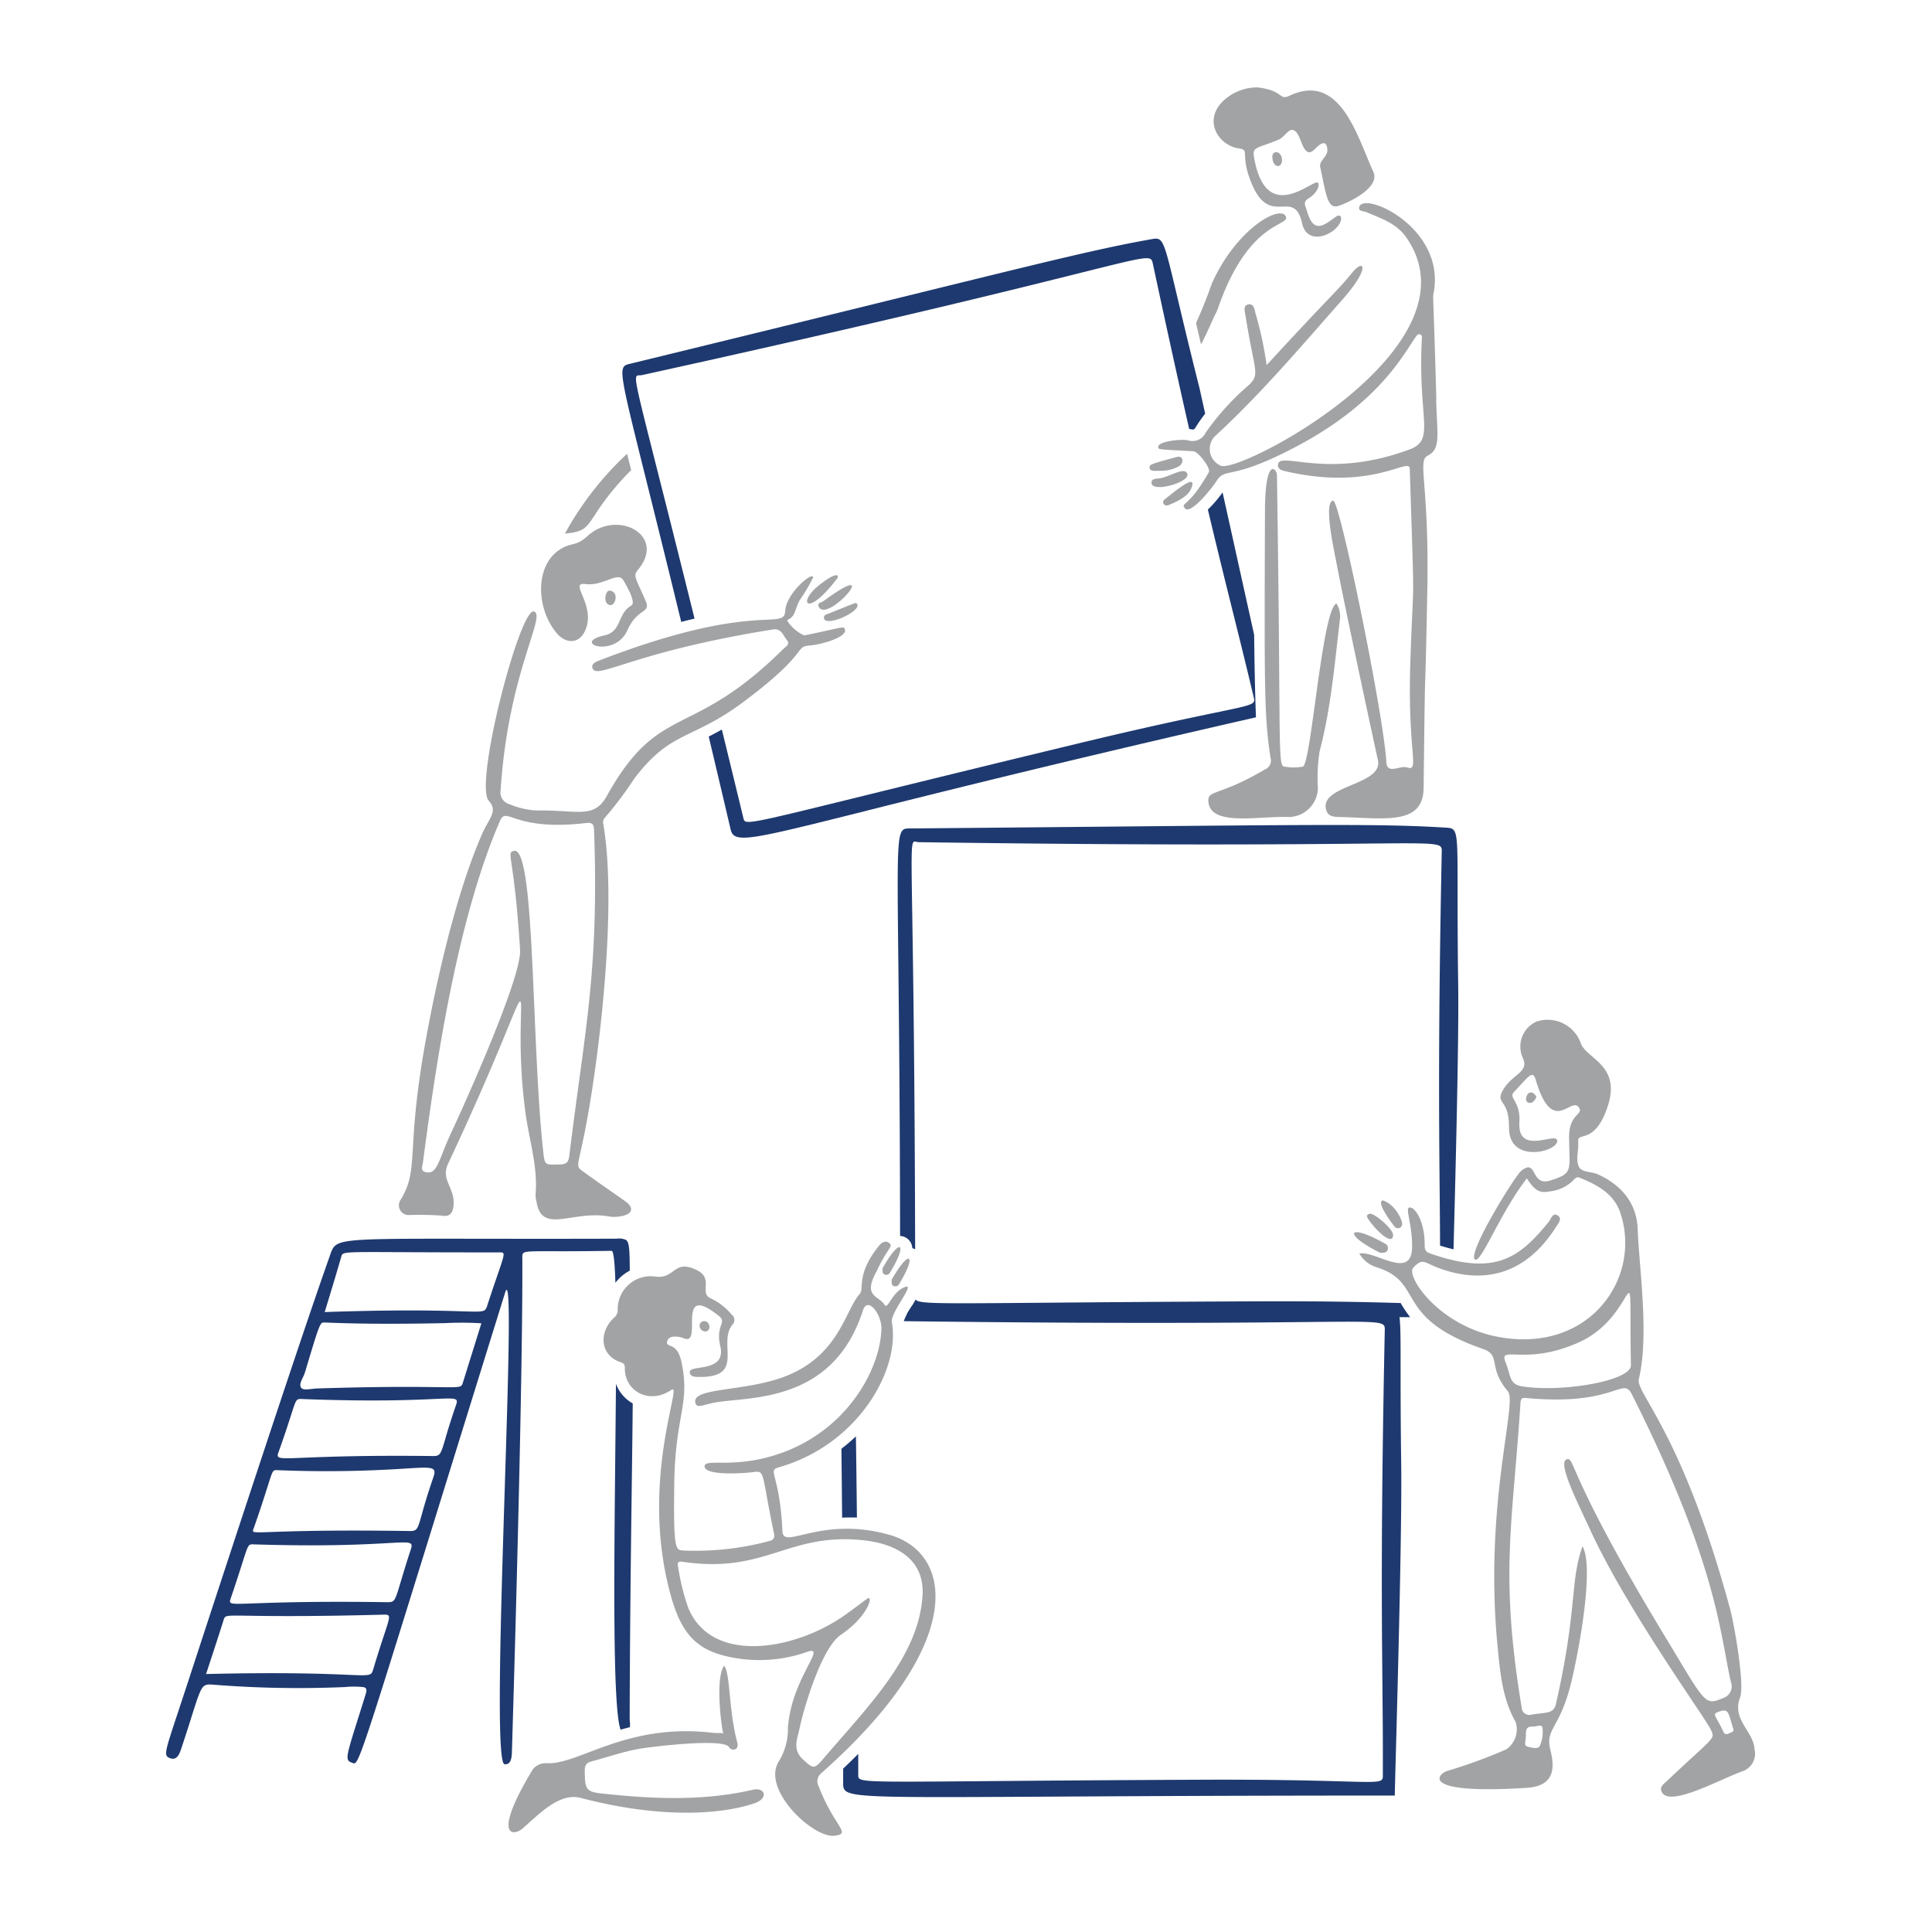 <svg xmlns="http://www.w3.org/2000/svg" width="221" height="221" viewBox="0 0 221 221">
  <g id="グループ_27" data-name="グループ 27" transform="translate(-690 -1028)">
    <g id="グループ_26" data-name="グループ 26" transform="translate(-0.145)">
      <g id="collaboration-3--work-collaboration" transform="translate(679.486 1025.643)">
        <g id="ladder" transform="translate(29.658 144.047)">
          <path id="Subtract" d="M82.7,263.049c-.022-2.434-.046-3.255-.446-3.53a2.076,2.076,0,0,0-1.094-.134c-27.939.084-31.426-.327-32.374,1.031a3.791,3.791,0,0,0-.383.892c-3.421,9.578-12.906,38.587-15.847,47.581l-.465,1.421c-.408,1.247-.759,2.3-1.056,3.2-1.563,4.714-1.657,5-.956,5.287.734.3,1.061-.309,1.3-1.038.51-1.53.9-2.748,1.2-3.715,1.143-3.6,1.185-3.733,2.422-3.645a123.02,123.02,0,0,0,15.112.275,10.286,10.286,0,0,1,2.129.007c.471.114.368.439.123,1.208-.025.081-.053.165-.081.256-.252.807-.476,1.52-.675,2.151-1.35,4.289-1.494,4.747-.74,5.011a1.265,1.265,0,0,0,.277.1c.707.049,1.667-3.579,17.295-53.859.733-2.358.368,9.263-.042,22.318-.466,14.844-.99,31.538-.024,31.636.707.071.818-.663.84-1.37.407-13.306,1.26-43.94,1.193-56.607a.859.859,0,0,1,.056-.423c.265-.453,1.767-.184,10.156-.328.228,0,.362,1.356.435,3.653a5.106,5.106,0,0,1,1.635-1.383Zm-1.584,12.936c-.019,2.559-.047,5.3-.076,8.094-.142,13.789-.3,29.036.609,31.472q.511-.147,1.05-.283a1.965,1.965,0,0,0,.008-.633c-.011-.117-.022-.234-.021-.344.029-10.508.143-19.247.237-26.419.047-3.6.089-6.806.112-9.642a4.317,4.317,0,0,1-1.918-2.244ZM50.37,309.27c2.663.112,2.762.116,2.98-.617,1.384-4.65,2.032-5.864,1.738-6.166-.108-.112-.345-.1-.721-.09-15.846.416-17.6-.183-18,.31a.865.865,0,0,0-.125.287c-.644,2.033-1.305,4.045-2.012,6.189,9-.213,13.672-.017,16.139.086ZM56.5,298.63c.26-.874.618-2.077,1.159-3.726h0c.283-.861-.038-.843-2.686-.694-2.516.142-7.132.4-15.329.142a.934.934,0,0,0-.367.029c-.408.163-.506,1.1-2.2,6.072-.082.24-.142.4-.089.512.249.509,3.009-.213,17.882,0,.93.013.939-.017,1.626-2.33Zm2.41-7.71c.256-.912.632-2.253,1.313-4.217.432-1.247-.046-1.218-3.192-1.022a138.041,138.041,0,0,1-14.689.182c-.475-.017-.481,0-1.055,1.818-.308.974-.78,2.466-1.575,4.747-.071.2-.144.337-.106.422.172.384,2.627-.252,17.9-.025C58.374,292.839,58.428,292.646,58.912,290.921Zm2.7-8.694c.252-.852.609-2.06,1.2-3.768h0c.3-.859.123-.852-2.473-.735-2.416.11-6.931.315-15.121.005a1.092,1.092,0,0,0-.473.037c-.432.2-.492,1.213-2.224,6.041-.276.769-.079.76,3,.633,2.512-.1,6.94-.286,14.593-.191C61.014,284.261,61.056,284.118,61.615,282.227Zm-.791-5.861c2.54.037,2.618.038,2.783-.494l2.122-6.808a36.678,36.678,0,0,0-4.14-.019c-3.355.062-8.356.154-13.741-.069l-.055,0c-.519-.028-.528-.028-2.244,5.706a4.333,4.333,0,0,1-.239.57c-.213.45-.428.9-.181,1.2.176.24.722.177,1.254.117.2-.023.4-.046.581-.051,7.591-.239,11.654-.179,13.86-.147Zm5.352-8.862a1.351,1.351,0,0,0,.239-.517c1.518-4.648,2.05-5.721,1.794-5.965-.088-.083-.268-.07-.533-.069-16.1.019-17.6-.21-17.895.283a.86.86,0,0,0-.075.2c-.607,2.1-1.238,4.177-1.9,6.344C63.469,267.242,65.6,268.111,66.175,267.5Z" transform="translate(-29.658 -259.383)" fill="#1e396f" fill-rule="evenodd"/>
        </g>
        <g id="arm_-_back_2" data-name="arm - back 2" transform="translate(147.473 26.768)">
          <path id="Subtract_2" d="M252.53,47.259c2.871-6.227,7.718-8.822,8.377-7.559h0c.194.372-.112.54-.732.88-1.439.789-4.569,2.5-7.07,9.839.012-.011-.118.254-.25.522s-.259.528-.259.539c-.479,1.109-.938,2.068-1.367,2.9q-.3-1.306-.57-2.446c.863-1.9,1.416-3.432,1.69-4.192.092-.254.152-.422.182-.488Z" transform="translate(-250.658 -39.389)" fill="#a1a3a4" fill-rule="evenodd"/>
        </g>
        <g id="arm_-_back_1" data-name="arm - back 1" transform="translate(75.279 54.263)">
          <path id="Subtract_3" d="M122.348,90.965q.217.882.463,1.873a30.717,30.717,0,0,0-4.174,5.156c-.963,1.468-1.258,1.918-3.4,2.1a36.2,36.2,0,0,1,7.114-9.13Z" transform="translate(-115.234 -90.965)" fill="#a1a3a4" fill-rule="evenodd"/>
        </g>
        <g id="box_3" data-name="box 3" transform="translate(106.908 151.453)">
          <path id="Subtract_4" d="M174.764,326.49q0,.825,0,1.668c0,1.671.229,1.67,23.721,1.537,9.148-.051,21.822-.123,39.383-.123-.011-.012.039-1.883.118-4.82.232-8.589.709-26.291.611-33.241-.066-4.72-.067-8.191-.068-10.744,0-6.846,0-7.1-1.258-7.182-6.764-.423-13.122-.364-39.575-.113-4.436.043-9.437.09-15.1.141l-.089.143a7.008,7.008,0,0,0-.812,1.551c24.695.311,38.314.176,45.822.1,9.223-.091,9.224-.091,9.2.94-.445,21.822-.348,32.223-.268,40.629.033,3.58.064,6.8.047,10.386,0,.721-.422.709-4.634.59-3.019-.085-7.986-.226-16.143-.192h0c-35.631.151-38.9.52-39.2-.258a.77.77,0,0,1-.031-.273q0-1.232,0-2.425Q175.661,325.638,174.764,326.49Zm1.573-28.717c-.037-3.652-.077-6.718-.114-9.291a20.237,20.237,0,0,1-1.658,1.419c.025,2.289.052,4.9.079,7.88Q175.515,297.741,176.337,297.773Z" transform="translate(-174.564 -273.275)" fill="#1e396f" fill-rule="evenodd"/>
        </g>
        <g id="box_2" data-name="box 2" transform="translate(113.345 96.726)">
          <path id="Subtract_5" d="M250.755,188.853c-.066-4.72-.068-8.19-.068-10.744,0-6.846,0-7.1-1.258-7.182-6.764-.423-13.122-.363-39.576-.113-6.132.058-13.345.126-21.892.2-1.413.013-1.411.235-1.247,15.354.074,6.877.182,16.836.2,31.259a1.472,1.472,0,0,1,1.4,1.394,1.788,1.788,0,0,1,.323.132c-.046-20.31-.229-31.815-.332-38.313-.111-7.02-.13-8.2.216-8.315a.5.5,0,0,1,.255.017,1.381,1.381,0,0,0,.29.042c27.745.393,42.628.245,50.608.166,9.223-.091,9.224-.091,9.2.94-.41,20.153-.315,30.564-.239,38.66h0c.02,2.253.039,4.326.046,6.379q.806.254,1.539.429C250.468,209.957,250.843,195.084,250.755,188.853ZM188.7,224.891c-.166.31-.362.625-.555.933-.168.27-.334.534-.475.79,1.62.542,6.748.513,22.974.422h0c8.3-.047,19.5-.11,34.609-.122a15.6,15.6,0,0,1-1.083-1.616l-.149,0c-3.017-.085-7.983-.226-16.14-.192h0c-10.841.046-18.687.112-24.365.16-12.593.106-14.519.123-14.815-.371Z" transform="translate(-186.64 -170.617)" fill="#1e396f" fill-rule="evenodd"/>
        </g>
        <g id="box_1" data-name="box 1" transform="translate(81.853 29.66)">
          <path id="Subtract_6" d="M155.608,110.22c8.826-2.213,22.67-5.685,44.434-10.654-.082-2.1-.16-5.118-.208-9.436-.643-2.9-1.406-6.345-2.174-9.807l-.055-.253-1.382-6.23A14.179,14.179,0,0,1,194.54,75.8c1.144,4.82,2.083,8.593,2.943,12.049.811,3.257,1.552,6.232,2.328,9.537.163.7-.241.781-4.376,1.639-2.956.613-7.816,1.622-15.738,3.533h0c-11.026,2.659-18.853,4.587-24.418,5.957-11.924,2.936-13.454,3.312-13.773,2.851a.75.75,0,0,1-.092-.253h0q-1.322-5.46-2.47-10.153-.717.408-1.5.811,1.17,4.92,2.507,10.625c.388,1.658,2.126,1.222,15.652-2.17h0ZM134.3,88.661c-1.656-6.807-2.956-12.021-3.953-16.021-3.234-12.973-3.285-13.177-1.971-13.5,13.355-3.252,23.349-5.711,31.022-7.6,17.683-4.35,23.036-5.666,28.767-6.681,1.256-.223,1.316.031,2.894,6.685h0c.589,2.486,1.39,5.864,2.544,10.445,0,.008.237,1.079.628,2.847A14.8,14.8,0,0,0,193.2,66.3c-.235.383-.272.376-.583.315-.061-.012-.131-.026-.216-.039-1.171-5.157-2.531-11.314-4.152-18.887-.21-.981-.212-.98-8.214,1.02-7.489,1.873-21.988,5.5-50.227,11.711a1.456,1.456,0,0,1-.294.027.539.539,0,0,0-.267.045c-.363.223-.013,1.607,2.234,10.484,1.02,4.028,2.43,9.6,4.342,17.3q-.73.17-1.527.376Z" transform="translate(-127.567 -44.815)" fill="#1e396f" fill-rule="evenodd"/>
        </g>
        <g id="person_1" data-name="person 1" transform="translate(56.31 62.387)">
          <path id="vector" d="M125.541,119.879c-.592.976-.5,1.852-1.3,2.276-.087.046-.177.044-.177.2a4.663,4.663,0,0,0,1.923,1.658c4.609-.935,4.509-1.127,4.664-.663.265.8-2.453,1.68-4.023,1.813-1.835.155.087.727-7.582,6.454-5.947,4.441-8.273,3.2-12.511,8.8a40.453,40.453,0,0,1-3.36,4.465.78.78,0,0,0-.155.752c1.3,7.652.147,20.09-.906,27.717-1.648,11.934-2.654,11.076-1.415,11.98,2.186,1.6,4.886,3.4,5.128,3.647,1.266,1.276-1.06,1.7-2.144,1.5-4.239-.754-7.686,2.1-8.311-1.68a3.515,3.515,0,0,1-.111-.8c.289-3.2-.73-6.255-1.149-9.372-2.107-15.692,3.381-20.236-8.863,5.835-.883,1.88.9,2.766.618,4.885-.1.774-.466,1.2-1.3,1.038a35.134,35.134,0,0,0-3.868-.066,1.124,1.124,0,0,1-.863-1.768c2.159-3.518.571-5.416,2.807-17.9,1.3-7.273,3.542-17.137,6.5-23.916.791-1.815,1.856-2.608.774-3.8-1.724-1.9,3.582-22.2,5.172-21.661,1.438.483-2.965,7.047-3.823,20.468a1.384,1.384,0,0,0,.995,1.569,9.138,9.138,0,0,0,3.139.729c4.641-.091,6.523,1.018,8-1.636,6.067-10.891,9.57-6.3,20.18-16.82.289-.286.86-.53.42-1.061-.421-.508-.618-1.346-1.569-1.193-16.1,2.571-20.121,5.794-20.645,4.443-.179-.463.287-.708.686-.863,18.024-6.972,21.212-3.336,21.352-5.7.124-2.1,3.287-4.64,3.183-3.8a21.287,21.287,0,0,1-1.459,2.476Zm-23.584,26.413c-.026-.729-.221-.9-.95-.818-8.308.979-9.044-2.013-9.813-.243-5.018,11.529-7.429,28.57-8.82,39.123-.047.353-.312.873.265,1.038,1.407.4,1.519-1.4,2.962-4.465,1.321-2.809,8.084-17.748,7.891-20.932-.661-10.9-1.657-11.138-.686-11.339,2.432-.5,1.967,22.059,3.337,34.392.177,1.592.177,1.527,1.879,1.481.774-.021,1.012-.244,1.106-1.017,1.716-14.158,3.41-20.818,2.83-37.222Z" transform="translate(-79.653 -111.356)" fill="#a1a3a4"/>
          <path id="vector_2" d="M115.344,107.564a3.459,3.459,0,0,1-1.68.884c-4.314,1.024-4.448,7.077-1.68,10.233.97,1.107,2.634,1.305,3.316-.729.911-2.717-1.988-5.219-.132-4.973,2.144.284,3.767-1.563,4.4-.375.13.244,1.5,2.47.884,2.83-1.644.959-1.062,2.979-3.094,3.426-3.87.852,1.193,2.674,2.653-.618,1.127-2.542,2.7-1.879,2.078-3.316-1.172-2.719-1.484-2.854-.863-3.6,3.3-3.971-2.5-6.985-5.879-3.757Z" transform="translate(-93.88 -106.203)" fill="#a1a3a4"/>
          <path id="vector_3" d="M168.535,118.189c2.272-1.8,2.277-1.016,2.144-.84C167.145,122.01,166.055,120.15,168.535,118.189Z" transform="translate(-120.524 -111.258)" fill="#a1a3a4"/>
          <path id="vector_4" d="M169.682,121.679c-.292-.505.269-.526.486-.686C177.307,115.77,170.747,123.524,169.682,121.679Z" transform="translate(-121.649 -112.25)" fill="#a1a3a4"/>
          <path id="vector_5" d="M170.821,124.758c-.087-.4.288-.463.575-.575,3.144-1.224,3.067-1.346,3.227-1.038C175.051,123.97,171.045,125.774,170.821,124.758Z" transform="translate(-122.213 -114.047)" fill="#a1a3a4"/>
          <path id="vector_6" d="M124.391,120.325c1.127.095.686,1.7.111,1.658C123.573,121.914,123.9,120.284,124.391,120.325Z" transform="translate(-100.318 -112.796)" fill="#a1a3a4"/>
        </g>
        <g id="person_2" data-name="person 2" transform="translate(142.157 12.357)">
          <path id="vector_7" d="M274.365,59.671c-.329-12.223-.438-11.537-.309-12.223,1.4-7.462-8.034-11.689-8.509-9.813-.129.51.486.441.8.575,1.681.725,3.45,1.281,4.575,2.895,8.7,12.48-18.942,27.03-21.2,26.126a2.087,2.087,0,0,1-.707-3.36c5.267-4.833,9.869-10.291,14.588-15.627,3.279-3.707,2.5-4.774,1.149-3.117-1.822,2.241-2.5,2.634-9.8,10.592a41.663,41.663,0,0,0-1.257-5.862c-.125-.445-.177-1.2-.84-1.083-.619.107-.4.8-.332,1.215,1.042,6.608,1.729,6.726.375,8.023a29.082,29.082,0,0,0-4.907,5.415,1.67,1.67,0,0,1-2.056.884c-.818-.157-3.437.132-3.382.774.027.309-.026.261,4.023.486.552.031,2.017,1.948,1.769,2.387-2.357,4.164-3.266,3.444-2.741,4.134.6.791,3.006-2.167,3.6-3.094,1.126-1.747,1.551.161,9.7-4.266,9.508-5.165,12.056-10.955,13.261-12.445a.315.315,0,0,1,.552.222c-.522,9.387,1.633,11.73-1.437,12.864-9.467,3.5-14.826.111-15.03,1.724-.065.509.421.659.818.752,10.015,2.332,14.212-1.68,14.256-.288.577,18.235.432,10.83.066,22.147-.342,10.61,1.152,12.5-.4,12.024-.794-.246-2.258.863-2.344-.6-.322-5.525-5.327-29.95-6.078-29.906-1.149.066.111,5.747.354,7.028,1.019,5.393,4.58,21.881,4.752,22.612.681,2.892-6.5,2.852-5.946,5.592.2.972.995.929,1.68.95,5.172.161,9.455.929,9.5-3.315.22-18.766.091-5.57.42-22.435.244-12.51-1.172-14.965.044-15.583,1.525-.775,1.084-2.276.972-6.41l0,0Z" transform="translate(-241.56 -23.952)" fill="#a1a3a4"/>
          <path id="vector_8" d="M259.464,12.357c3.05.354,2.4,1.537,3.647.95,5.813-2.744,7.731,4.644,9.593,8.709.75,1.637-2.213,3.264-3.912,3.868-1.351.48-1.469-1.191-2.167-4.42-.157-.729.879-1.171.818-2.012-.048-.663-.326-.966-.972-.464-.548.425-1.115,1.431-1.768.177-.348-.666-.55-1.64-1.083-1.9-.595-.292-1.061.773-1.746,1.061-2.476,1.038-3.027.8-2.83,1.967,1.375,8.133,6.906,2.336,7.339,2.984.248.372-.266,1.283-1.083,1.768-.707.42-.371.839-.177,1.5.769,2.625,1.933,1.583,3.337.575.334-.24.656-.068.531.442-.374,1.52-3.818,3.138-4.443.332-.92-4.135-3.6.551-5.724-4.443-1.457-3.427-.176-3.937-1.481-4.111-2.209-.293-4.072-2.941-2.033-5.216a5.651,5.651,0,0,1,4.155-1.768h0Z" transform="translate(-247.104 -12.357)" fill="#a1a3a4"/>
          <path id="vector_9" d="M267.954,109.627a2.785,2.785,0,0,1,.42,1.613c-.615,5.109-1.026,10.276-2.342,15.273a18.929,18.929,0,0,0-.2,4.177,3.382,3.382,0,0,1-3.337,3.36c-3.382-.16-9.206,1.194-9.195-1.945,0-1.127,1.476-.545,6.454-3.492a1.089,1.089,0,0,0,.663-1.326c-.735-4.733-.71-7.957-.641-28.225.021-6.321,1.358-4.885,1.37-4.111.521,33.372-.022,33.324,1.039,33.354a5.688,5.688,0,0,0,1.923-.022c.95-.266,2.21-18.081,3.846-18.655Z" transform="translate(-246.576 -50.589)" fill="#a1a3a4"/>
          <path id="vector_10" d="M241.107,96.039c-.027-.552.552-.464.929-.531,1.106-.132,2.82-1.389,3.161-.531.387.977-4.032,2.233-4.089,1.061h0Z" transform="translate(-240.883 -50.794)" fill="#a1a3a4"/>
          <path id="vector_11" d="M241.862,93.21c-.6,0-1.136.09-1.172-.354-.029-.353.019-.386,3.073-1.215.905-.246.841.8.221,1.083a4.225,4.225,0,0,1-2.122.486Z" transform="translate(-240.687 -49.357)" fill="#a1a3a4"/>
          <path id="vector_12" d="M246.78,97.833c-.4.906-1.771,1.5-2.587,1.835-.421.174-.863-.309-.4-.686C244.26,98.674,247.776,95.558,246.78,97.833Z" transform="translate(-242.046 -51.881)" fill="#a1a3a4"/>
          <path id="vector_13" d="M268.127,27.287c-.111.84-1.05.751-1.106-.486C266.984,25.961,268.193,26.049,268.127,27.287Z" transform="translate(-252.982 -18.844)" fill="#a1a3a4"/>
        </g>
        <g id="person_4" data-name="person 4" transform="translate(165.552 118.977)">
          <path id="vector_14" d="M330.9,295.913c-.077-2.165-2.639-3.42-1.658-6.012.56-1.478-.708-8.509-1.127-10.057-5.514-20.354-10.849-24.733-10.455-26.369,1.206-5.014.028-12.753-.132-17.152-.107-2.939-1.843-5.024-4.554-6.255-.747-.34-1.9-.178-2.21-.951-.329-.819.039-1.813-.044-2.829-.093-1.127,1.856.442,3.337-3.868,1.7-4.951-2.526-5.546-3.073-7.448a4.024,4.024,0,0,0-5.061-2.365,3.135,3.135,0,0,0-1.5,4.221c.684,1.614-1.348,1.791-2.365,3.714-.8,1.5.771.884.752,4.177-.026,4.288,5.824,2.7,5.5,1.437-.229-.9-4.557,1.768-4.311-2.056.152-2.365-1.265-2.767-.641-3.426,1.623-1.713,2.146-2.631,2.5-1.437,1.915,6.517,4.031,1.895,4.929,3.16.625.881-1.144.663-1.106,3.514.052,3.823.466,4.028-2.144,4.863-2.3.735-1.46-2.63-3.337-1.1-.708.575-6.149,9.354-5.3,10.124.66.6,2.851-5.261,5.946-9.262.906,1.371,1.437,1.725,2.63,1.481a4.377,4.377,0,0,0,2.7-1.282c.2-.242.4-.4.686-.288,2.019.8,3.933,1.835,4.664,3.978,2.539,7.45-3.492,16.2-13.969,14.235-6.83-1.283-10.589-6.987-9.7-7.913,1.146-1.2,1.194-.555,3.16.133,5.728,2,10.161-.032,13.174-4.8.239-.379.77-.966.155-1.326-.557-.326-.727.422-.995.752-3.4,4.181-6.16,6.195-13.527,3.625-.575-.2-.665-.442-.663-1.017.011-2.873-1.276-4.52-1.813-4.221-.372.207.4,1.967.375,4.487-.039,3.868-4.222.375-6.035.752a3.492,3.492,0,0,0,1.856,1.526c5.769,1.746,1.847,5.757,12.311,9.394,2.08.723.485,2.079,2.83,4.841,1.127,1.326-2.775,12.974-1.172,29.286.289,2.94.544,5.884,2.056,8.532a2.782,2.782,0,0,1-1.083,3.139,58.644,58.644,0,0,1-6.785,2.476c-1.128.4-3.03,2.686,9.106,1.923,2.21-.139,3.538-1.149,2.763-4.2-.662-2.608.874-2.317,2.21-7.294.759-2.827,2.9-13.593,1.436-16.135-1.459,4.111-.554,7.083-3.028,17.992-.261,1.15-.932.971-2.807,1.26a.874.874,0,0,1-1.127-.84c-2.541-15.38-1.015-20.96-.132-34.834.039-.619.309-.575.8-.531,10.1.912,10.878-2.544,11.936-.442,9.89,19.655,10.1,27.656,11.339,32.934a1.4,1.4,0,0,1-.95,1.835c-2.08.9-1.983.549-6.521-6.941-11.346-18.73-10.367-20.713-11.317-20.379-1.062.373,1.106,4.642,2.763,8.223,4.223,9.128,13.186,21.48,13.726,22.7.5,1.123.518.629-5.04,5.88-.375.354-.885.663-.552,1.282.927,1.725,6.749-1.548,9.217-2.41a2.131,2.131,0,0,0,1.392-2.431h0Zm-26.192-1.326c.111-.575-.2-1.423.862-1.349.375.027,1-.333,1.061.133a3.838,3.838,0,0,1-.288,2.056c-.2.439-.93.226-1.392.111-.51-.128-.2-.619-.243-.951Zm-.309-40.25c-1.613-.243-1.328-1.148-1.99-2.785-.821-2.032,2.3.512,8.466-2.3,6.921-3.156,5.611-12.158,5.879,2.653.032,1.79-7.825,3.115-12.356,2.431h0Zm23.584,39.675c-.29.15-.511.133-.663-.2-.851-1.852-1.3-1.961-.619-2.233,1.308-.519,1.172.089,1.79,2.011.022.265-.289.306-.509.42h0Z" transform="translate(-285.088 -212.357)" fill="#a1a3a4"/>
          <path id="vector_15" d="M287.549,260.351c-4.4-2.188-3.689-3.469.575-1.038a.552.552,0,0,1,.287.686c-.128.4-.464.332-.861.354Z" transform="translate(-284.571 -233.666)" fill="#a1a3a4"/>
          <path id="vector_16" d="M290.325,256.447c0,1.437-2.155-.678-2.917-1.923-.134-.22-.066-.462.287-.486.575-.041,2.63,1.768,2.63,2.41Z" transform="translate(-285.865 -231.817)" fill="#a1a3a4"/>
          <path id="vector_17" d="M290.574,251.178a2.99,2.99,0,0,1,.8.442,4.263,4.263,0,0,1,1.37,2.056c.118.728-.568.835-.84.509-.432-.517-2.188-2.94-1.326-3.006h0Z" transform="translate(-287.263 -230.483)" fill="#a1a3a4"/>
          <path id="vector_18" d="M322.653,228.516c-.42,1.061-1.248.73-1.193.221C321.543,227.965,322.211,227.7,322.653,228.516Z" transform="translate(-301.793 -219.669)" fill="#a1a3a4"/>
        </g>
        <g id="person_3" data-name="person 3" transform="translate(68.827 144.396)">
          <path id="vector_19" d="M156.164,293.553c-7.8-2.19-12.078,1.791-12.179-.375-.319-6.85-1.856-6.919-.332-7.36,9.151-2.653,13.832-11.32,12.842-16.577-.2-1.04,2.653-4.375,1.592-4.045-1.568.488-2.039,2.677-2.41,2.078-.694-1.122-2.564-.884-.906-3.891,1.26-2.7,1.921-2.783,1.437-3.183-.4-.329-.841-.112-1.149.265-2.686,3.284-1.7,4.971-2.233,5.547-1.668,1.825-2.321,7-8.488,9.416-4.576,1.789-10.685,1.257-10.322,3.006.16.773.928.2,2.5-.044,4.11-.628,13.317-.063,16.666-10.476.554-1.723,2.172.464,2.122,2.1-.139,4.531-3.666,10.906-10.367,13.77-5.81,2.483-9.748.95-9.858,1.9-.133,1.149,4.422.867,5.57.707,1.394-.193.9.032,2.365,7.007.107.51-.046.768-.552.884a32.519,32.519,0,0,1-9.77,1.083c-.928-.07-1.194.155-1.083-7.736.11-7.825,1.878-9.106.8-13.925-.531-2.365-1.91-1.4-1.592-2.342.215-.643,1.278-.522,1.923-.265,2.222.888-1.111-6.624,3.979-2.564.971.775-.419,1.016.155,3.47.708,3.028-3.448,2.078-3.492,2.917-.022.42.353.559.707.575,5.831.259,2.415-3.753,4.155-5.946a.781.781,0,0,0-.066-1.172,7.253,7.253,0,0,0-2.3-1.813c-1.55-.587.333-2.278-1.68-3.271-2.7-1.33-2.453,1.063-4.774.729a3.778,3.778,0,0,0-4.288,3.823,1.13,1.13,0,0,1-.464.929c-1.7,1.613-1.6,4.28.84,5.061.466.149.436.42.442.774.044,2.543,2.805,4.108,5.349,2.365,1.325-.907-3.738,10.56-.066,23.628,1.378,4.9,3.425,6.619,8.4,7.205a16.491,16.491,0,0,0,7.205-.863c2.322-.77-1.833,3.027-2.233,8.709a7.1,7.1,0,0,1-.995,3.757c-2.165,3.2,3.867,8.879,6.322,8.577,2.011-.248.007-.939-1.813-5.658a1.185,1.185,0,0,1,.332-1.525c16.573-14.67,15.186-25.156,7.714-27.253Zm-9.813,25.728c-1.263-1.145-.671-2.345-.42-3.537.536-2.545,2.562-9.264,4.708-10.72,3.268-2.216,3.754-4.668,3.05-4.155-.843.614-1.659,1.237-2.5,1.835-5.73,4.082-15.258,5.74-17.97-.752a25.56,25.56,0,0,1-1.172-4.73c-.088-.42-.046-.655.486-.575,9.5,1.42,12-3.308,20.534-2.476,4.111.4,7.2,2.3,6.94,6.365-.449,6.985-6.217,12.618-11.45,18.765-.955,1.123-1.109.977-2.21-.022Z" transform="translate(-112.647 -260.039)" fill="#a1a3a4"/>
          <path id="vector_20" d="M127.8,351.016c.729.929.487,4.989,1.5,8.775.248.927-.661,1.015-.95.531-.635-1.064-9.174-.006-10.388.221-1.836.344-3.6.957-5.393,1.437-.839.224-.715.884-.707,1.481.022,1.68.265,1.992,1.879,2.167,5.791.627,11.583.909,17.329-.42,1.4-.324,1.861.964.214,1.536-3.259,1.132-10.077,1.964-19.908-.608-2.453-.642-4.811,1.932-6.653,3.514-1.034.889-3.532,1.032,1.193-6.785a1.932,1.932,0,0,1,1.746-.686c3.736.033,9.021-4.621,18.81-3.492.752.086.972-.044,1.238.111-.132-.177-1.017-6.255.089-7.78l0,0Z" transform="translate(-103.132 -302.516)" fill="#a1a3a4"/>
          <path id="vector_21" d="M183.394,263.617c2.012-3.58,2.976-2.981.84.509a.456.456,0,0,1-.6.2c-.31-.108-.221-.4-.243-.707Z" transform="translate(-140.606 -260.583)" fill="#a1a3a4"/>
          <path id="vector_22" d="M185.344,266.1c2.012-3.58,2.976-2.981.84.509a.456.456,0,0,1-.6.2c-.31-.108-.221-.4-.243-.707h0Z" transform="translate(-141.517 -261.744)" fill="#a1a3a4"/>
          <path id="vector_23" d="M145.257,277.728c-.022.863-1.139.575-1.127-.132C144.141,276.91,145.213,276.866,145.257,277.728Z" transform="translate(-122.274 -267.996)" fill="#a1a3a4"/>
        </g>
      </g>
    </g>
    <rect id="長方形_41" data-name="長方形 41" width="221" height="221" transform="translate(690 1028)" fill="none"/>
  </g>
</svg>

